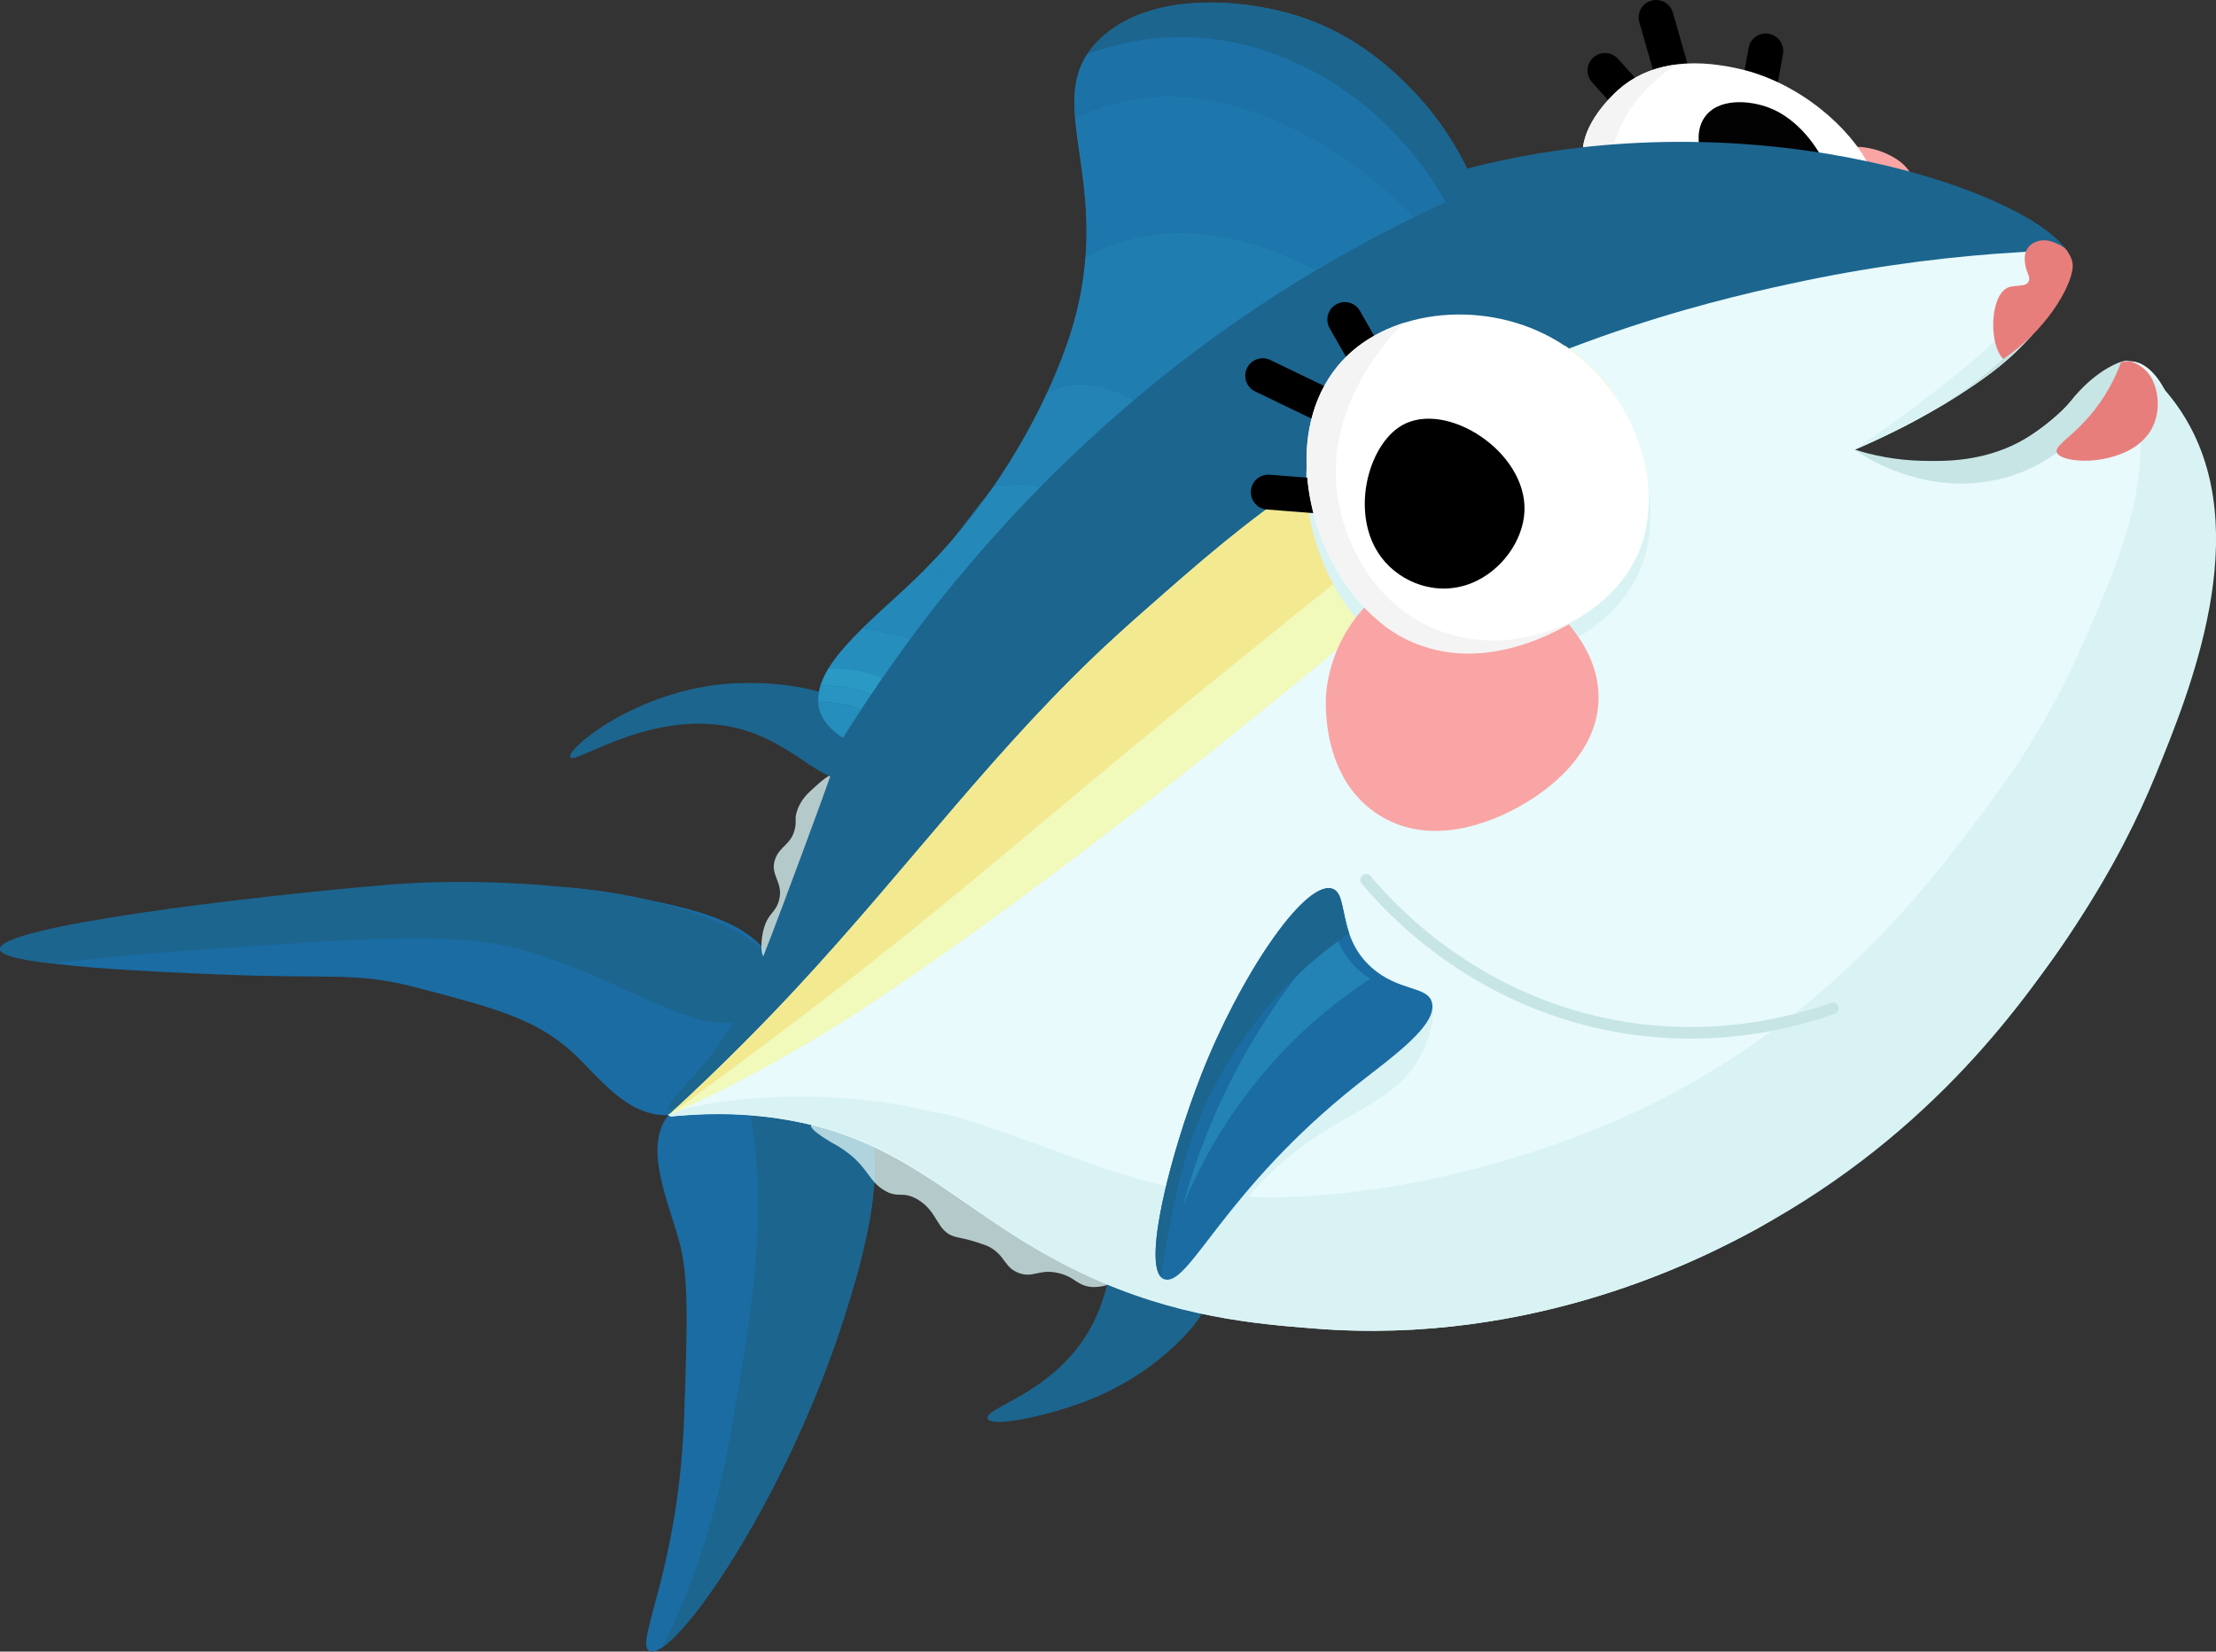 <?xml version="1.0" encoding="UTF-8"?>
<svg id="Layer_2" data-name="Layer 2" xmlns="http://www.w3.org/2000/svg" viewBox="0 0 190.54 142.03">
  <rect x="0" y="0" width="190.54" height="142.03" fill="#333333" stroke="none"/>
  <defs>
    <style>
      .cls-1 {
        stroke: #c7e5e5;
        stroke-linejoin: round;
      }

      .cls-1, .cls-2 {
        fill: none;
        stroke-linecap: round;
      }

      .cls-2 {
        stroke: #000;
        stroke-miterlimit: 10;
        stroke-width: 3px;
      }

      .cls-3 {
        opacity: .78;
      }

      .cls-3, .cls-4, .cls-5, .cls-6, .cls-7, .cls-8, .cls-9, .cls-10, .cls-11, .cls-12, .cls-13, .cls-14, .cls-15, .cls-16, .cls-17, .cls-18, .cls-19, .cls-20, .cls-21, .cls-22, .cls-23, .cls-24, .cls-25, .cls-26 {
        stroke-width: 0px;
      }

      .cls-3, .cls-20 {
        fill: #d9f3f4;
      }

      .cls-5 {
        fill: #f2e991;
      }

      .cls-6 {
        fill: #f9a5a5;
      }

      .cls-7 {
        fill: #268ebd;
      }

      .cls-8 {
        fill: #2a9ac5;
      }

      .cls-9 {
        fill: #2894c1;
      }

      .cls-10 {
        fill: #2effb9;
      }

      .cls-11 {
        fill: #1c72a7;
      }

      .cls-12 {
        fill: #1c658e;
      }

      .cls-13 {
        fill: #1a6ca3;
      }

      .cls-14 {
        fill: #2283b4;
      }

      .cls-15 {
        fill: #1e77ac;
      }

      .cls-16 {
        fill: #207db0;
      }

      .cls-17 {
        fill: #2489b9;
      }

      .cls-18 {
        fill: #c7e0e0;
      }

      .cls-19 {
        fill: #c7e5e5;
      }

      .cls-21 {
        fill: #f1f9bb;
      }

      .cls-22 {
        fill: #fff;
      }

      .cls-23 {
        fill: #e87e7c;
      }

      .cls-24 {
        fill: #e8fafc;
      }

      .cls-25 {
        fill: #f4f4f4;
      }

      .cls-26 {
        fill: #020202;
      }
    </style>
  </defs>
  <path class="cls-10" d="M142,32.33c-8.43,4.15-15.03,8.73-20.1,12.29-.8.56-1.77,1.28-2.97,2.22-2.68,2.08-6.54,5.19-12.43,9.95-16.98,13.71-23.33,19.75-37.58,30.63-4.99,3.8-9.07,6.77-11.46,8.49,2.55-2.87,6.34-7.11,10.98-12.23,19.35-21.4,24.85-26.67,29.74-30.98,5.26-4.63,8.99-7.91,14.82-11.82,0,0,1.17-.78,3.24-2.03,4.24-2.53,12.26-6.95,21.97-10.58,1.5,1.12,2.78,2.5,3.78,4.05Z"/>
  <path class="cls-13" d="M66.68,83.43c-1.36-4.16-7.09-5.29-12.8-6.42-6.31-1.25-11.31-.72-12.02-.64C7.82,80.06-.07,80.54,0,81.62c.09,1.45,14.34,2.01,19.67,2.21,9.1.35,11.04-.25,16.24,1.12,6.89,1.81,10.34,2.72,13.58,5.8,2.13,2.03,4.44,5.24,7.96,5.16.99-.02,1.72-.29,2.19-.47,4.31-1.63,8.5-7.57,7.04-12.02Z"/>
  <path class="cls-13" d="M59.02,94.66c-.74.47-1.15.72-1.56,1.25-2.12,2.71-.1,7.11.92,10.78.86,3.05.72,7.03.45,14.99-.45,13.35-4.33,19.64-2.99,20.3,2,.99,11.67-12.78,16.75-28.71,1.41-4.41,4.76-15.27.65-18.43-.61-.47-1.55-.68-3.43-1.1-2.22-.5-6.86-1.53-10.78.92Z"/>
  <path class="cls-12" d="M53.89,77.01c-10.38-1.74-18.93-1.07-20.74-.91C21.2,77.12-.13,79.67,0,81.62c.03.38.85.84,4.43,1.23,2.79-.32,6.8-.75,11.64-1.09,15.25-1.09,22.87-1.64,28.33-.2,10.07,2.66,16.32,8.69,20.95,5.53.79-.54,1.3-1.19,1.6-1.64.01-.69-.06-1.37-.27-2.02-1.46-4.48-12.8-6.42-12.8-6.42Z"/>
  <path class="cls-12" d="M73.23,94.84c-.61-.47-1.55-.68-3.43-1.1-1.33-.3-3.54-.78-5.93-.6,2.69,9.61.66,20.34-1.02,29.96-1.14,6.48-2.96,12.83-5.92,18.58,3.26-2.2,11.22-14.48,15.66-28.41,1.41-4.41,4.76-15.27.65-18.43Z"/>
  <path class="cls-3" d="M71.82,66.59c-.34-.18-1.24.62-1.84,1.16-.51.46-1.18,1.07-1.47,2.06-.2.66-.01.74-.15,1.41-.3,1.42-1.29,1.5-1.71,2.66-.5,1.41.78,1.98.32,3.59-.29,1.02-.87,1.04-1.25,2.24-.35,1.09-.32,2.51.01,2.61,1.15.35,7.4-15.02,6.09-15.72Z"/>
  <path class="cls-3" d="M98.14,107.8c-.06,1.45-2.8,3.3-4.73,2.8-.91-.24-1.14-.83-2.4-1.12-1.67-.39-2.14.45-3.39,0-1.29-.47-1.14-1.47-2.55-2.25-.26-.14-.54-.21-.89-.34-1.13-.38-1.67-.42-2.11-.55-1.58-.48-1.37-2.12-3.17-3.19-1.34-.79-1.67-.02-2.96-.84-1.24-.8-1.28-1.76-2.89-3.05-.63-.51-1.21-.83-1.58-1.02-1.09-.66-1.81-1.2-1.73-1.45.49-1.46,28.57,6.29,28.39,11.02Z"/>
  <path class="cls-6" d="M157.81,13.27c.55-.94,2.92-.77,4.47-.02.54.26,1.79.86,2.25,2.22.54,1.6-.2,3.69-1.32,4.03-2.09.64-6.34-4.62-5.4-6.23Z"/>
  <path class="cls-12" d="M97.29,104.89c-2.07.48-1,5.14-3.77,9.74-3.17,5.27-8.96,6.45-8.6,7.36.32.8,4.84-.17,8.13-1.37,1.28-.47,5.03-1.94,8.44-5.36,2.13-2.13,2.31-3.2,2.3-3.83-.01-1.72-1.4-3.02-2.68-4.22-1.54-1.44-2.73-2.56-3.83-2.3Z"/>
  <path class="cls-12" d="M74.38,62.47c-1.24-3.46-8.03-3.91-11.51-3.69-8.09.51-14.18,5.63-13.85,6.34.36.77,7.8-4.82,15.47-2.17,4.31,1.49,6.7,4.9,8.68,3.83,1.24-.67,1.75-2.8,1.21-4.31Z"/>
  <line class="cls-2" x1="142.4" y1="1.5" x2="144.76" y2="9.77"/>
  <line class="cls-2" x1="151.83" y1="4.38" x2="150.31" y2="12.85"/>
  <line class="cls-2" x1="138" y1="6.06" x2="141.42" y2="9.87"/>
  <path class="cls-22" d="M160.72,14.28c.62,1.29.74,2.42.34,3.23-.15.28-.33.51-.57.7-1.08.86-3.18.91-6.29.97-11.01.25-17.06-1.43-17.99-5.01-.39-1.48.18-2.95.93-4.12.76-1.17,1.69-2.04,2-2.32,2.48-2.2,5.97-2.82,10.37-1.82,5.24,1.17,9.69,5.19,11.21,8.38Z"/>
  <path class="cls-25" d="M144.09,5.56c-3.76,2.59-6.49,6.48-5.35,11.5-1.37-.76-2.23-1.72-2.53-2.88-.39-1.48.18-2.95.93-4.12.76-1.17,1.69-2.04,2-2.32,1.35-1.21,3.01-1.92,4.95-2.17Z"/>
  <path class="cls-26" d="M147.95,16.48c2.69,3.22,8.11,3.85,9.37,1.74s-1.37-7.41-5.09-8.91c-1.72-.7-4.63-.96-5.76.93-1.12,1.88.23,4.75,1.47,6.25Z"/>
  <path class="cls-12" d="M177.47,21.23h0c.07.1.14.19.19.28.02.04.04.07.06.09.02.03.04.07.06.09h0c-.26.15-.51.3-.76.5-2.37,1.88-4.78,3.7-7.24,5.43-.95.68-1.92,1.34-2.9,1.99-3.5,2.33-7.26,3.72-10.88,5.76-2.3,1.29-3.87,3.91-2.63,6.56,2.75,5.88,9.14,5.24,14.43,3.61,2.96-.91,5.74-2.15,8.46-3.65,1.08-.6,2.22-1.43,3.4-2.29.88-.64,1.77-1.31,2.68-1.92-.19.52-.39,1.04-.59,1.56-1.89,4.99-3.99,9.91-5.34,15.1-1.88,7.19-4.08,13.72-8.07,20.04-4.24,6.74-8.34,14.08-14.13,19.63-6.02,5.78-13.79,9.46-21.54,12.3-14.06,5.16-28.4,7.74-41.54-1.22-10.28-7.01-19.73-13.72-32.48-10.04h0c-.32.09-.63.19-.95.29-.1.03-.19.07-.28.1.16-1.01,1.96-2.28,4.27-5.47,1.76-2.43,2.73-4.38,5.64-12.17,2.71-7.27,4.07-10.9,5.17-14.36,3.21-10.1,21.41-40.24,53.17-48.81,23.83-6.43,47.62,1.34,51.81,6.6Z"/>
  <path class="cls-24" d="M177.67,21.51s.04.07.06.09c.02.03.04.07.05.1.21.34.33.67.34.97.09,1.78-2.82,6.36-6.94,9.41-.12.09-.29.22-.57.42-.12.08-.23.16-.35.25-2.5,1.75-6,3.87-10.78,5.92,2.52.92,6.26,1.82,10.34.85,6.98-1.66,9.64-7.54,12.55-8.37.4-.11.79-.13,1.21-.04.67.15,1.28.6,1.83,1.29,2.4,3.05,3.5,10.73,3.15,17.77-.47,9.4-3.62,18.54-8.51,26.85-.53.89-1.08,1.78-1.64,2.65-11.21,17.27-27.4,26.04-27.4,26.04-4.37,2.37-18.95,10.05-37.96,8.54-4.82-.38-11.83-.94-19.83-4.67-10.26-4.78-14.37-11.14-25.12-13.2-4.41-.84-8.16-.63-10.52-.34.34-.31.7-.63,1.08-.99h0c3.04-2.8,7.39-6.85,12.5-11.78,30.43-29.34,31.9-36.03,47.13-45.23,15.38-9.28,30.66-12.59,36.89-13.9,6.89-1.43,13.09-2.13,18.25-2.44,1.51-.1,2.94-.16,4.26-.2Z"/>
  <path class="cls-19" d="M171.68,41.27c3.42-.76,5.6-2.58,7-3.78,2.06-1.76,3.35-3.62,4.12-4.91.08-.15.59-1.2.26-1.5-.11-.09-.31-.12-.93.13-2.31.93-3.99,3.17-3.99,3.17-.94,1.13-2.39,2.55-4.49,3.63-3.26,1.69-6.32,1.66-8.32,1.62-2.39-.05-4.39-.5-5.85-.96.89.62,2.25,1.43,4.04,2.03,1.16.39,4.3,1.41,8.16.55Z"/>
  <path class="cls-20" d="M176.87,21.44c-.63,1.46-1.68,3.57-3.44,5.78-.94,1.19-2.16,2.51-5.57,5.26-2.06,1.66-4.92,3.85-8.53,6.25.05-.02.09-.03.14-.05,5.01-2.16,8.6-4.37,11.13-6.18.28-.2.46-.33.57-.42,4.12-3.04,7.03-7.63,6.94-9.41-.02-.36-.18-.75-.45-1.15-.26-.03-.53-.05-.79-.08Z"/>
  <path class="cls-18" d="M162.92,37.09c3.27-1.63,5.78-3.22,7.69-4.59.28-.2.46-.33.57-.42,2.43-1.8,4.44-4.13,5.66-6.11-1.21,1.53-2.72,3.21-4.59,4.89-3.34,3-6.68,4.95-9.33,6.23Z"/>
  <path class="cls-20" d="M183.57,31.11c.36,1.98.71,4.88.45,8.35-.28,3.7-1.18,7.1-3.33,12.18-1.83,4.32-4.18,10.13-9.31,17.03-5.11,6.88-12.65,17.11-26.67,24.87-12.49,6.92-30.14,10.78-41.76,8.98-5.01-.78-9.65-2.62-14.33-4.32-7.52-2.72-7.32-2.32-8.48-2.6-11.74-2.84-22.71-.22-22.68.3.02.33,4.39-.66,10.62.48,11.01,2.03,14.63,8.24,25.12,13.2,7.87,3.72,14.77,4.27,19.83,4.67,19.01,1.51,33.6-6.17,37.96-8.54,15.38-8.35,23.38-20.01,27.4-26.04,3.39-5.08,5.51-9.49,6.93-12.95,2.98-7.28,8.61-21.02,2.48-30.93-1.44-2.33-3.16-3.85-4.23-4.69Z"/>
  <path class="cls-21" d="M139.33,34.73c-5.54,5-10.22,9.11-13.67,12.12,0,0-2.83,2.45-7.41,6.29-9.75,8.15-27.47,22.55-42.91,32.86-6.48,4.33-11.81,7.02-13.8,8-1.71.84-3.14,1.5-4.09,1.92,4.81-4.4,8.53-8.24,11.03-10.93,9.78-10.52,17.26-20.94,27.36-30.18.91-.84,2.04-1.84,2.34-2.1,5.08-4.48,8.74-7.69,14.25-11.43.18-.13.38-.26.57-.39,0,0,1.17-.79,3.24-2.03,3.69-2.2,10.25-5.84,18.29-9.14.22.14.43.3.63.45,2.01,1.53,3.2,3.13,3.66,3.8.12.18.3.44.5.77Z"/>
  <path class="cls-5" d="M138.83,33.96c-6.94,3.69-12.51,7.56-16.93,10.66-.81.56-1.77,1.28-2.97,2.22-1.01.77-2.19,1.71-3.59,2.82-2.29,1.83-5.17,4.16-8.84,7.13-16.98,13.71-23.33,19.75-37.58,30.63-4.99,3.8-9.06,6.78-11.46,8.5,4.81-4.4,8.53-8.24,11.03-10.93,9.78-10.52,17.26-20.94,27.36-30.18.91-.84,2.04-1.84,2.34-2.1,5.08-4.48,8.74-7.69,14.25-11.43.18-.13.38-.26.57-.39,0,0,1.17-.79,3.24-2.03,3.69-2.2,10.25-5.84,18.29-9.14.22.14.43.3.63.45,1.42,1.06,2.65,2.33,3.66,3.8Z"/>
  <path class="cls-13" d="M72.49,63.45c-.77-.48-1.7-1.26-2.03-2.42-1.01-3.55,4.48-7.58,8.4-11.38,7.43-7.21,11.58-15.87,13.2-21,4.12-13.07-2.92-19.88,2.41-25.19,4.46-4.45,13.31-3.61,18.4-1.63,4.5,1.75,7.41,4.72,8.58,5.94,3.01,3.13,4.61,6.36,5.45,8.44-6.59,2.85-14.19,6.84-22.04,12.46-16.3,11.68-26.45,25.22-32.38,34.78Z"/>
  <path class="cls-12" d="M121.45,7.76c-1.16-1.21-4.08-4.18-8.58-5.94-5.09-1.98-13.94-2.82-18.4,1.63-.41.41-.74.82-1.01,1.25,11.93-4.57,24.73,1.78,30.82,12.67.89-.41,1.77-.8,2.63-1.18-.84-2.08-2.45-5.31-5.45-8.44Z"/>
  <path class="cls-16" d="M93.33,22.15c-.15,1.98-.53,4.13-1.27,6.5-.45,1.44-1.11,3.15-1.98,5.03,2.55-1.22,5.11-.58,7.42.72,2.31-1.94,4.75-3.87,7.36-5.74,2.81-2.01,5.58-3.81,8.29-5.42-6.31-3.35-13.64-4.62-19.83-1.09Z"/>
  <path class="cls-14" d="M90.08,33.68c-1.15,2.5-2.69,5.3-4.64,8.14,1.36-.17,2.7-.21,4.04.02,2.45-2.48,5.12-4.97,8.03-7.43-2.32-1.31-4.88-1.94-7.42-.72Z"/>
  <path class="cls-17" d="M79.29,49.2c-.15.15-.28.3-.43.44-1.48,1.44-3.19,2.91-4.68,4.37,1.38.26,2.76.48,4.11.9,1.25-1.68,2.59-3.4,4.05-5.17-1-.32-2.04-.46-3.05-.55Z"/>
  <path class="cls-9" d="M70.57,58.93c-.15.47-.23.94-.21,1.4,1.44.1,2.67.14,3.62.78.29-.45.58-.89.89-1.35-1.26-.73-2.68-.73-4.31-.83Z"/>
  <path class="cls-7" d="M70.36,60.34c0,.23.03.46.1.69.33,1.17,1.26,1.94,2.03,2.42.46-.75.97-1.54,1.49-2.33-.95-.64-2.19-.68-3.62-.78Z"/>
  <path class="cls-8" d="M71.24,57.48c-.3.49-.51.97-.67,1.45,1.63.1,3.05.1,4.31.83.32-.48.65-.96.99-1.46-1.41-.64-3.04-.88-4.63-.82Z"/>
  <path class="cls-7" d="M74.18,54.02c-1.19,1.17-2.24,2.33-2.94,3.47,1.59-.06,3.22.18,4.63.82.76-1.1,1.56-2.23,2.42-3.39-1.36-.42-2.74-.64-4.11-.9Z"/>
  <path class="cls-17" d="M85.44,41.82c-1.71,2.49-3.76,5.01-6.14,7.38,1.01.09,2.04.23,3.05.55,2.14-2.59,4.5-5.24,7.14-7.91-1.34-.23-2.68-.18-4.04-.02Z"/>
  <path class="cls-15" d="M92.45,10.2c.27,3.18,1.27,7.02.89,11.95,6.18-3.53,13.52-2.26,19.83,1.09,2.9-1.73,5.72-3.24,8.42-4.57-7.44-7.6-19.17-13.58-29.13-8.47Z"/>
  <path class="cls-11" d="M93.46,4.7c-1.05,1.63-1.19,3.43-1.01,5.5,9.96-5.11,21.69.87,29.13,8.47.91-.45,1.82-.89,2.7-1.29C118.19,6.49,105.39.13,93.46,4.7Z"/>
  <path class="cls-20" d="M118.14,84.6c-2.79-1.67-1.55-6.18-3.13-6.78-2.31-.89-8.87,6.01-11.29,14.91-1.59,5.85-1.48,12.89.32,13.39.95.26,1.65-1.5,4.17-4.19,6.37-6.79,11.98-6.28,14.33-12,.26-.62,1.26-3.06.22-4.28-.99-1.17-2.88,0-4.63-1.05Z"/>
  <path class="cls-13" d="M117.95,83.22c-3.1-2.75-1.91-6.48-3.49-6.82-2.41-.51-7.88,7.62-11.18,16.06-2.77,7.09-5.2,16.89-3.17,17.55,2.15.7,5.03-7.62,16.72-16.85,2.83-2.23,6.77-4.99,6.3-6.93-.36-1.46-2.84-.94-5.18-3.01Z"/>
  <path class="cls-14" d="M117.84,84.16c-.48-.28-1.27-.83-1.96-1.77-.68-.92-.96-1.81-1.1-2.35-2.38,2.58-5.21,6.12-7.78,10.7-2.75,4.9-4.35,9.44-5.3,12.97,1.52-3.68,4.28-8.95,9.24-13.94,2.39-2.4,4.78-4.23,6.9-5.62Z"/>
  <path class="cls-12" d="M104.5,93.26c2.83-5.29,6.62-9.68,11.51-12.99-.67-1.93-.5-3.65-1.55-3.87-2.41-.51-7.88,7.62-11.18,16.06-2.62,6.69-4.92,15.77-3.47,17.34.93-5.71,1.89-11.3,4.69-16.54Z"/>
  <path class="cls-20" d="M139.24,35.89c2.7,4.12,3.53,9.31,1.64,13.44-2.21,4.79-7.41,6.64-8.97,7.2-1.34.49-6.08,2.17-10.41.4-2.54-1.03-4.75-3.17-6.37-5.84-1.5-2.46-2.49-5.38-2.74-8.29-.35-3.72.5-7.44,3.01-10.18,4.45-4.86,12.87-5.27,18.71-1.75.41.25.82.52,1.21.82,1.55,1.16,2.88,2.59,3.92,4.19Z"/>
  <path class="cls-1" d="M117.46,75.66c2.08,2.48,9,10.06,20.8,12.45,8.86,1.79,16.07-.24,19.33-1.39"/>
  <path class="cls-6" d="M135.27,54.16c.64.86,2.23,3,2.18,5.94-.09,5.52-5.88,8.73-6.73,9.21-1.21.67-7.13,3.98-12.18.76-5.07-3.23-4.55-10.03-4.51-10.47.4-4.36,3.31-9.02,8.29-10.45,5.7-1.63,10.68,1.95,12.96,5.02Z"/>
  <line class="cls-2" x1="109.05" y1="42.32" x2="117.27" y2="42.96"/>
  <line class="cls-2" x1="108.57" y1="32.31" x2="116.32" y2="36.04"/>
  <line class="cls-2" x1="115.63" y1="27.48" x2="119.89" y2="34.95"/>
  <path class="cls-22" d="M140.76,47.78c-.74,1.61-1.86,3.01-3.37,4.22-1.47,1.17-3.3,2.16-5.48,2.93-4.95,1.77-8.37,1.15-10.37.33-1.14-.47-2.26-1.18-3.29-2.11-1.08-.95-2.07-2.12-2.91-3.47-.06-.08-.12-.18-.18-.27-1.49-2.45-2.47-5.34-2.73-8.12,0-.02-.01-.05-.01-.07-.4-4.04.66-7.64,2.97-10.16,4.2-4.6,12.53-5.36,18.58-1.69.2.12.38.24.57.37.22.14.43.3.63.45,1.42,1.06,2.65,2.33,3.66,3.8.09.12.18.26.26.39s.16.26.24.39c2.62,4.24,3.17,9.2,1.44,13.04Z"/>
  <path class="cls-25" d="M120.76,27.75c-.31.28-7.6,7.08-5.54,16.05.45,1.99,2.21,7.77,8.1,10.26,6.55,2.77,12.49-.95,13-1.28-.49.36-7.8,5.52-14.78,2.47-3.61-1.58-5.66-4.66-6.38-5.85-1.5-2.47-2.48-5.39-2.74-8.2-.39-4.04.66-7.64,2.97-10.16,1.41-1.53,3.28-2.63,5.37-3.29Z"/>
  <path class="cls-4" d="M118.8,47.97c1.67,2.18,4.82,3.37,7.77,2.16,2.54-1.04,4.41-3.65,4.51-6.19.2-5.08-6.68-9.53-10.5-7.38-3.02,1.7-4.55,7.79-1.78,11.41Z"/>
  <path class="cls-23" d="M177.58,21.38h0c.07.09.12.17.17.25.02.03.04.06.06.08.02.03.04.06.06.08h0c.2.31.31.6.34.86.18,1.54-1.98,5.31-5.23,7.69-.1.07-.23.17-.45.33-.09.06-.18.12-.28.2-.82-.79-1.07-2.89-.7-4.44.19-.79.54-1.44,1.05-1.68.66-.31,1.61,0,1.84-.58.17-.4-.24-.75-.32-1.53-.04-.35-.06-.72.11-1.09.24-.53.73-.72.87-.77,1.11-.44,2.39.52,2.49.59Z"/>
  <path class="cls-23" d="M185.04,36.82c-.84,1.58-2.44,2.17-3.29,2.43-.71.22-1.42.33-2.09.36-1.42.07-2.6-.23-2.8-.68-.34-.78,2.32-1.72,4.47-5.52.5-.87.81-1.63,1.04-2.25.11-.03.23-.06.34-.07,0,0,.17-.02.34-.03.26,0,1.08.35,1.59.94.83.96,1.32,3.07.4,4.82Z"/>
</svg>